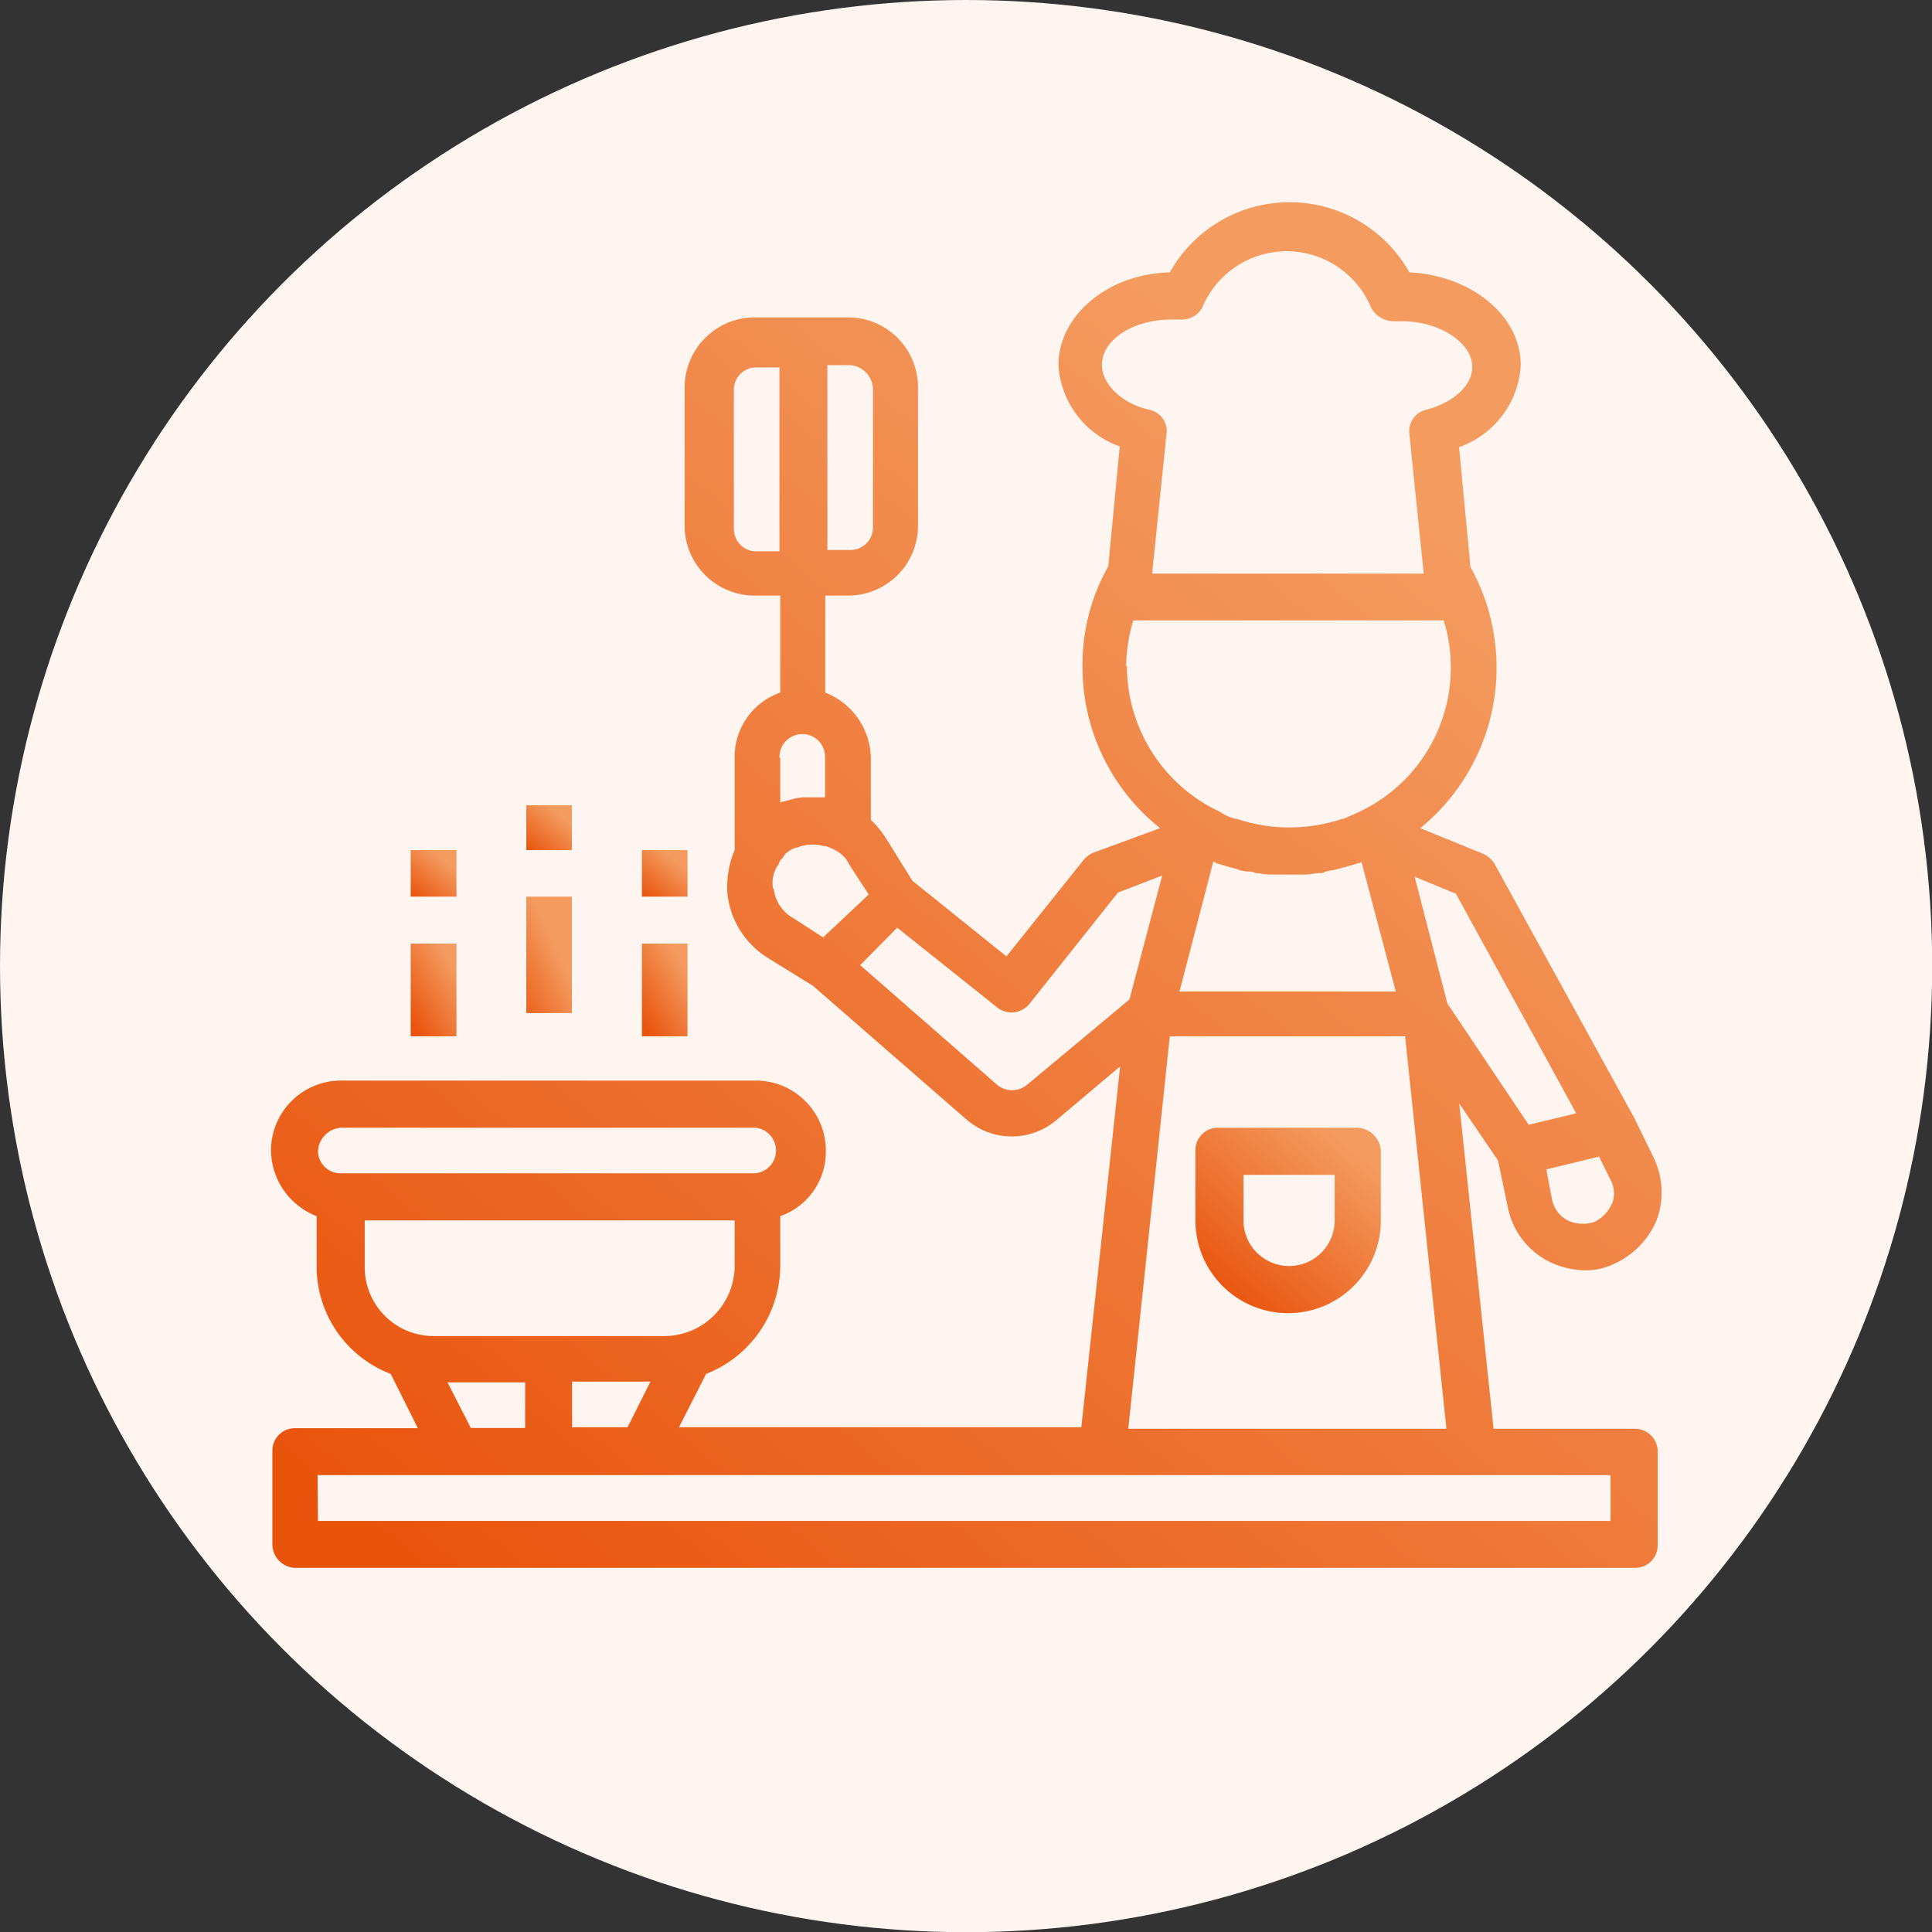 <svg xmlns="http://www.w3.org/2000/svg" xmlns:xlink="http://www.w3.org/1999/xlink" viewBox="0 0 99.59 99.59"><rect x="0" y="0" width="99.59" height="99.59" fill="#333333" stroke="none"/><defs><style>.cls-1{fill:#fef5f0;}.cls-2{fill:url(#linear-gradient);}.cls-3{fill:url(#linear-gradient-2);}.cls-4{fill:url(#linear-gradient-3);}.cls-5{fill:url(#linear-gradient-4);}.cls-6{fill:url(#linear-gradient-5);}.cls-7{fill:url(#linear-gradient-6);}.cls-8{fill:url(#linear-gradient-7);}.cls-9{fill:url(#linear-gradient-8);}</style><linearGradient id="linear-gradient" x1="-905.36" y1="588.63" x2="-905.82" y2="588.08" gradientTransform="matrix(105.05, 0, 0, -103.06, 95187.6, 60696.5)" gradientUnits="userSpaceOnUse"><stop offset="0" stop-color="#f49b60"/><stop offset="1" stop-color="#e9540d"/></linearGradient><linearGradient id="linear-gradient-2" x1="-887.32" y1="576.47" x2="-887.79" y2="575.92" gradientTransform="matrix(14.01, 0, 0, -14.01, 12503.75, 8137.78)" xlink:href="#linear-gradient"/><linearGradient id="linear-gradient-3" x1="-817.71" y1="567.06" x2="-818.18" y2="566.5" gradientTransform="matrix(3.45, 0, 0, -8.73, 2849.44, 4998.41)" xlink:href="#linear-gradient"/><linearGradient id="linear-gradient-4" x1="-818.52" y1="561.35" x2="-818.98" y2="560.8" gradientTransform="matrix(3.45, 0, 0, -7.01, 2858.17, 3983.08)" xlink:href="#linear-gradient"/><linearGradient id="linear-gradient-5" x1="-816.91" y1="561.35" x2="-817.37" y2="560.8" gradientTransform="matrix(3.45, 0, 0, -7.01, 2840.71, 3983.08)" xlink:href="#linear-gradient"/><linearGradient id="linear-gradient-6" x1="-817.71" y1="529.93" x2="-818.18" y2="529.38" gradientTransform="matrix(3.45, 0, 0, -3.45, 2849.44, 1869.85)" xlink:href="#linear-gradient"/><linearGradient id="linear-gradient-7" x1="-816.91" y1="530.25" x2="-817.37" y2="529.7" gradientTransform="matrix(3.45, 0, 0, -3.45, 2840.71, 1873.3)" xlink:href="#linear-gradient"/><linearGradient id="linear-gradient-8" x1="-818.52" y1="530.25" x2="-818.98" y2="529.7" gradientTransform="matrix(3.45, 0, 0, -3.45, 2858.17, 1873.3)" xlink:href="#linear-gradient"/></defs><title>Gastronomy-Icon</title><g id="bg"><circle class="cls-1" cx="49.8" cy="49.8" r="49.8"/></g><g id="Layer_5" data-name="Layer 5"><g id="Group_101" data-name="Group 101"><g id="product-icon5"><g id="Group_82" data-name="Group 82"><path id="Path_299" data-name="Path 299" class="cls-2" d="M15.42,81H84.47a1.16,1.16,0,0,0,1.18-1.14V75a1.17,1.17,0,0,0-1.15-1.17H77.19L75.42,57.06l2,2.94.51,2.43a4,4,0,0,0,2,2.72,4.39,4.39,0,0,0,1.91.51,3.25,3.25,0,0,0,1.47-.29,4.31,4.31,0,0,0,2.28-2.28,4.11,4.11,0,0,0-.15-3.24l-1-2.05h0l-7.2-13.09a1.35,1.35,0,0,0-.59-.52l-3.24-1.32A10.67,10.67,0,0,0,76,29.41l-.59-6.18A4.76,4.76,0,0,0,78.59,19c0-2.57-2.58-4.63-5.74-4.78a7.08,7.08,0,0,0-12.35,0c-3.17.07-5.74,2.21-5.74,4.78a4.75,4.75,0,0,0,3.16,4.19l-.59,6.18A10.32,10.32,0,0,0,56,34.56a10.62,10.62,0,0,0,4,8.31L56.6,44.12a1.35,1.35,0,0,0-.52.36l-4,5-4.85-3.9-1.33-2.14a4.91,4.91,0,0,0-.81-1V39.26a3.69,3.69,0,0,0-2.35-3.38v-5h1.18a3.6,3.6,0,0,0,3.6-3.6V20.14a3.6,3.6,0,0,0-3.6-3.6H39.1a3.62,3.62,0,0,0-3.61,3.6v7.14a3.61,3.61,0,0,0,3.61,3.6h1.32v5a3.51,3.51,0,0,0-2.35,3.38V44h0a4.83,4.83,0,0,0-.37,2.28,4.46,4.46,0,0,0,2.13,3.31L42.11,51,50,57.87a3.56,3.56,0,0,0,4.63.07l3.31-2.79-2,18.6H35.2L36.6,71a6,6,0,0,0,3.82-5.51V62.87a3.51,3.51,0,0,0,2.35-3.38,3.61,3.61,0,0,0-3.6-3.61H17.77a3.61,3.61,0,0,0-3.6,3.61,3.68,3.68,0,0,0,2.35,3.38v2.57A5.93,5.93,0,0,0,20.34,71l1.4,2.8H15.42a1.16,1.16,0,0,0-1.18,1.14v4.81A1.22,1.22,0,0,0,15.42,81ZM45.2,20.22v7.13a1.16,1.16,0,0,1-1.14,1.18H42.85V19H44A1.27,1.27,0,0,1,45.2,20.22Zm-6,8.38a1.15,1.15,0,0,1-1.17-1.14V20.29a1.15,1.15,0,0,1,1.14-1.17h1.21V28.6Zm23.54,16c.07,0,.07,0,.14.07l.74.22c.07,0,.22.07.29.07a1.92,1.92,0,0,0,.66.15.67.67,0,0,1,.37.08c.22,0,.44.07.66.07h1.91c.22,0,.45-.07.67-.07a.66.66,0,0,0,.36-.08c.22-.07.44-.07.67-.15.07,0,.22-.07.29-.07l.73-.22c.08,0,.08,0,.15-.07l1.77,6.69H61ZM83.29,62.21a1.85,1.85,0,0,1-.88.95,1.88,1.88,0,0,1-1.4-.07A1.58,1.58,0,0,1,80.2,62l-.29-1.54,2.72-.66L83.22,61a1.5,1.5,0,0,1,.07,1.26Zm-1.84-4.64L79,58.16l-4.19-6.25-1.69-6.54,2.13.88ZM57,19c0-1.32,1.62-2.35,3.6-2.35H61A1.21,1.21,0,0,0,62.19,16a4.71,4.71,0,0,1,8.67,0,1.32,1.32,0,0,0,1.18.74h.44c1.91,0,3.61,1.1,3.61,2.35,0,1-1,1.84-2.36,2.21a1.13,1.13,0,0,0-.88,1.25l.74,7.2h-14l.74-7.2a1.12,1.12,0,0,0-.89-1.25C58.07,21,57,20,57,19Zm1.25,15.52a8.25,8.25,0,0,1,.37-2.36h16a8.22,8.22,0,0,1-4.34,9.86c-.3.15-.52.22-.81.37h-.08a8.58,8.58,0,0,1-5.44,0h-.07a2.7,2.7,0,0,1-.81-.37,8.3,8.3,0,0,1-4.78-7.51Zm-17.87,4.7a1.18,1.18,0,0,1,1.15-1.2,1.17,1.17,0,0,1,1.2,1.15v2.11H41.6a3.14,3.14,0,0,0-.74.15c-.07,0-.22.07-.29.07s-.08,0-.15.08V39.26ZM40.05,46a1.68,1.68,0,0,1,.22-1.18h0c.08-.07.08-.14.15-.29a.89.89,0,0,0,.22-.29,1.59,1.59,0,0,1,.59-.37h.07a1.92,1.92,0,0,1,.66-.15H42a2.12,2.12,0,0,1,.66.07h.07a2.69,2.69,0,0,1,.67.3h0a1.61,1.61,0,0,1,.58.66l1,1.54-2.35,2.21-1.55-1a2,2,0,0,1-1-1.55ZM53.14,56.1a1.21,1.21,0,0,1-1.54,0l-7.06-6.17L46.45,48l5.15,4.11a1.19,1.19,0,0,0,1.67-.19l0,0,4.56-5.73,2.28-.88-1.69,6.39Zm7.36-2.5H72.63l2.13,20.23H58.36ZM33.73,71.4l-1.18,2.35H29.69V71.4Zm-16-13.09h21.4a1.18,1.18,0,0,1,0,2.35H17.77a1.16,1.16,0,0,1-1.18-1.14v0A1.28,1.28,0,0,1,17.77,58.31ZM19,65.44V63.09H38.07v2.35a3.63,3.63,0,0,1-3.61,3.61H22.55A3.55,3.55,0,0,1,19,65.48Zm4.27,6h4v2.35H24.47Zm-6.7,4.78H83.22v2.36H16.59Z" transform="translate(-0.2 -0.18)"/><path id="Path_300" data-name="Path 300" class="cls-3" d="M70.13,58.31H63a1.16,1.16,0,0,0-1.18,1.14v3.64a4.78,4.78,0,0,0,9.56,0v-3.6A1.27,1.27,0,0,0,70.13,58.31ZM69,63.09a2.35,2.35,0,0,1-4.7,0V60.74H69v2.35Z" transform="translate(-0.2 -0.18)"/><path id="Path_301" data-name="Path 301" class="cls-4" d="M27.33,46.4h2.35v6H27.33Z" transform="translate(-0.2 -0.18)"/><path id="Path_302" data-name="Path 302" class="cls-5" d="M33.29,48.82h2.35V53.6H33.29Z" transform="translate(-0.2 -0.18)"/><path id="Path_303" data-name="Path 303" class="cls-6" d="M21.37,48.82h2.36V53.6H21.37Z" transform="translate(-0.2 -0.18)"/><path id="Path_304" data-name="Path 304" class="cls-7" d="M27.33,41.69h2.35V44H27.33Z" transform="translate(-0.2 -0.18)"/><path id="Path_305" data-name="Path 305" class="cls-8" d="M21.37,44h2.36V46.4H21.37Z" transform="translate(-0.2 -0.18)"/><path id="Path_306" data-name="Path 306" class="cls-9" d="M33.29,44h2.35V46.4H33.29Z" transform="translate(-0.2 -0.18)"/></g></g></g></g></svg>